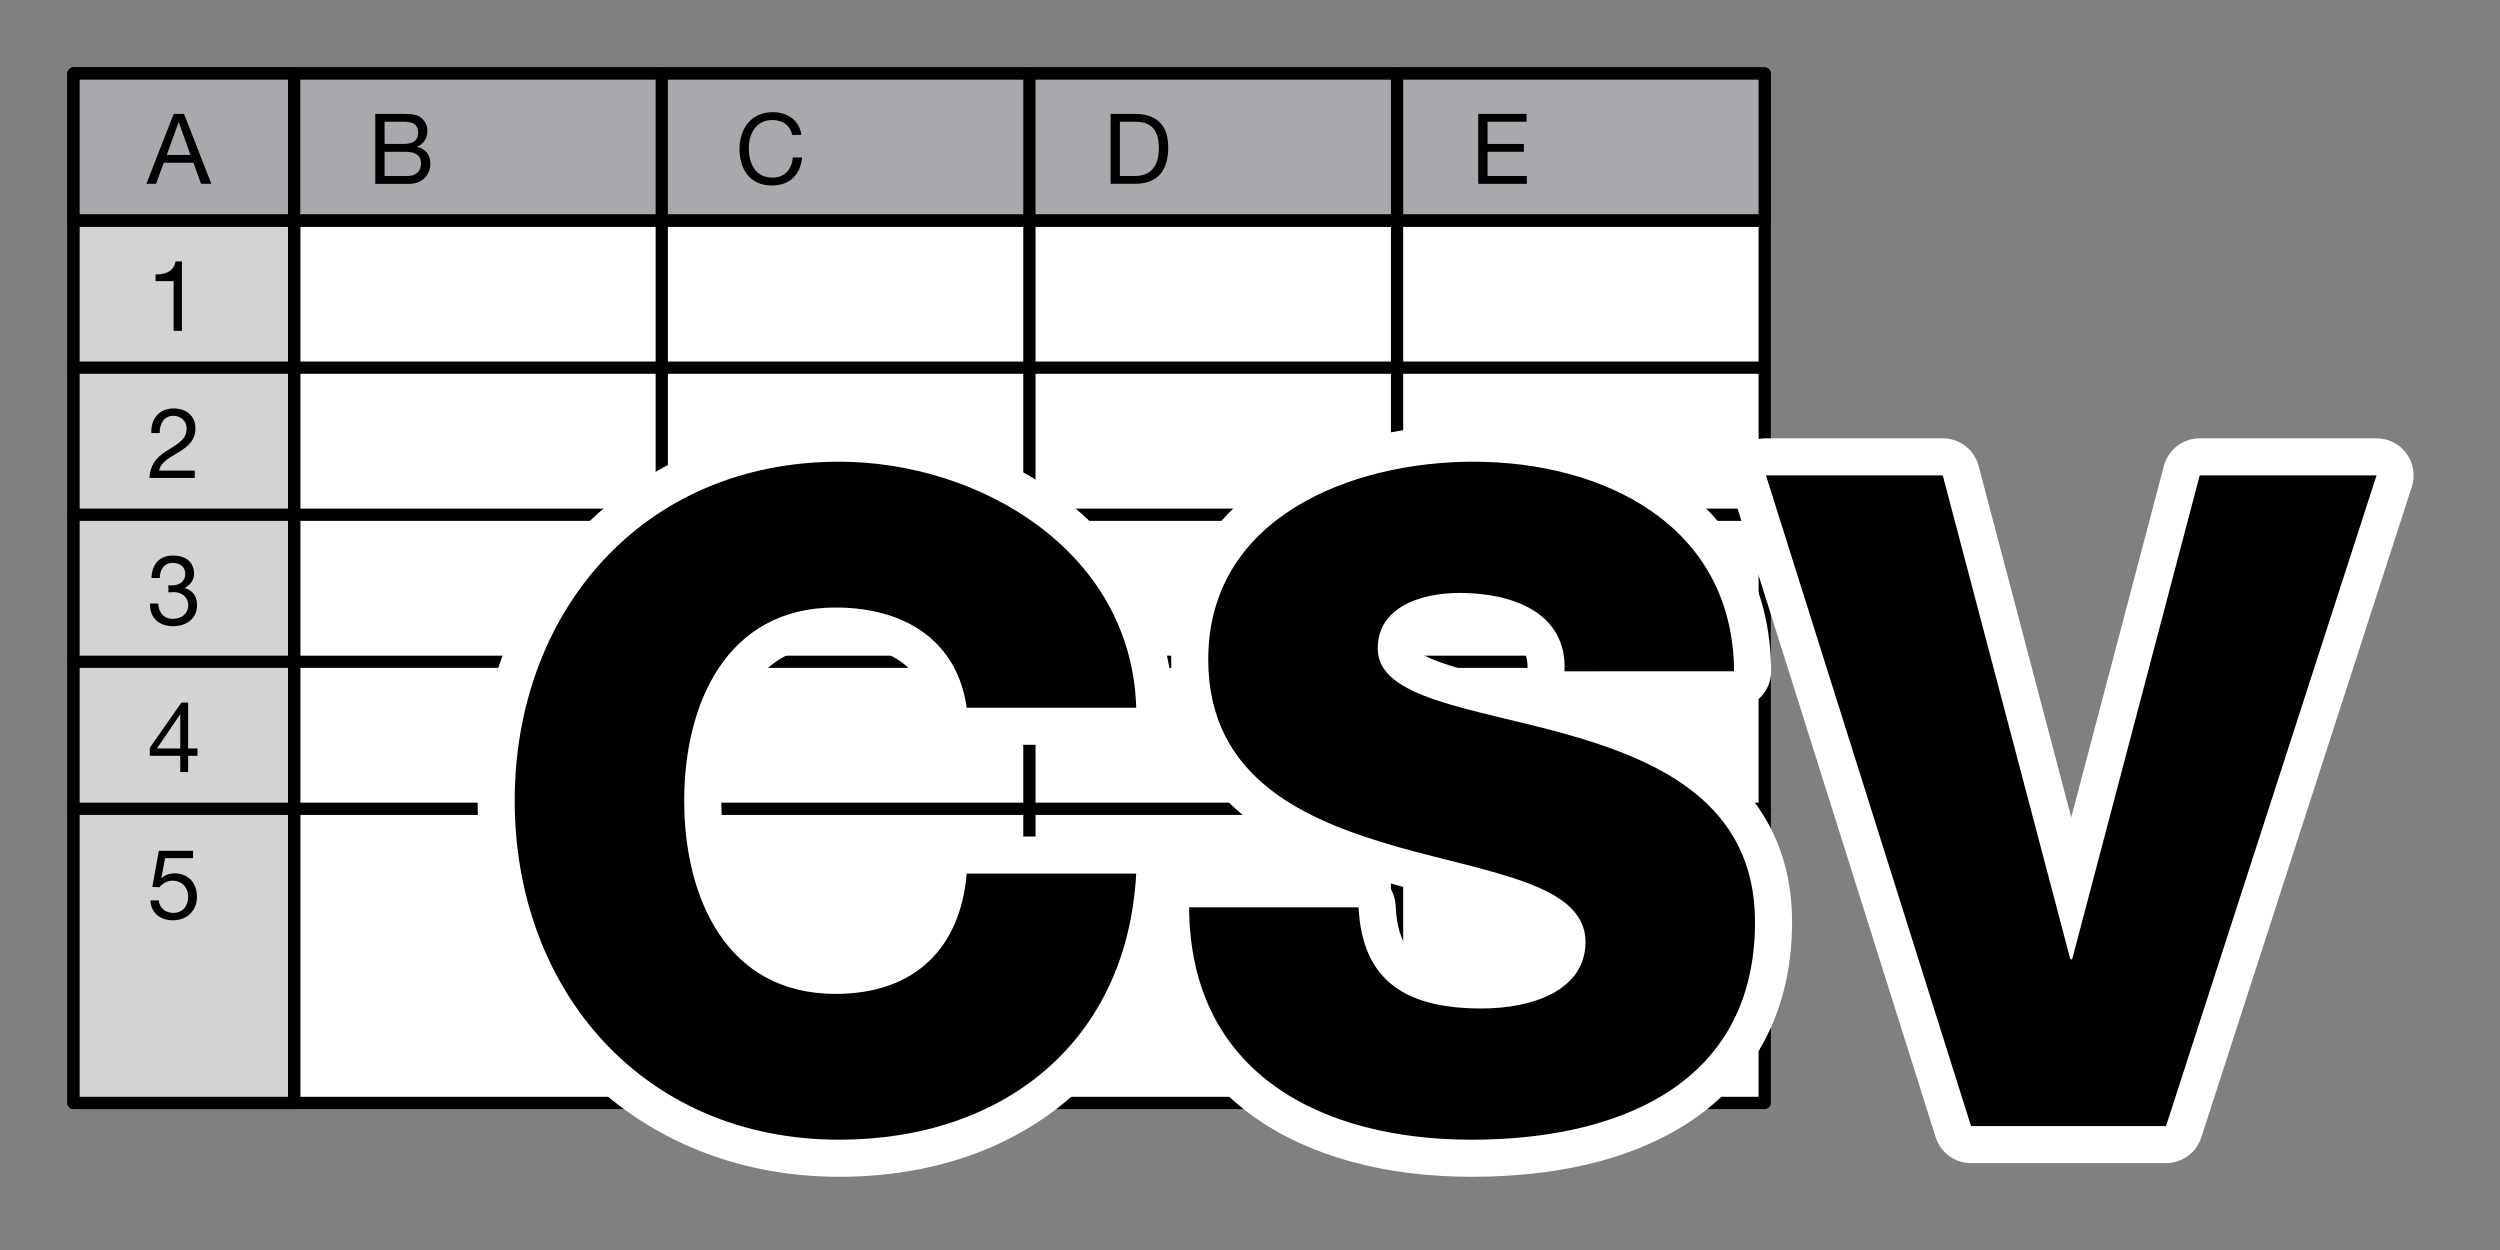 <?xml version="1.0" encoding="utf-8"?>
<!-- Generator: Adobe Illustrator 14.0.0, SVG Export Plug-In  -->
<!DOCTYPE svg PUBLIC "-//W3C//DTD SVG 1.1//EN" "http://www.w3.org/Graphics/SVG/1.1/DTD/svg11.dtd">
<svg version="1.1"
	 xmlns="http://www.w3.org/2000/svg" xmlns:xlink="http://www.w3.org/1999/xlink" xmlns:a="http://ns.adobe.com/AdobeSVGViewerExtensions/3.0/"
	 x="0px" y="0px" width="306px" height="153px" viewBox="-8.25 -8.25 306 153" enable-background="new -8.25 -8.25 306 153"
	 xml:space="preserve">
<rect x="-8.25" y="-8.25" width="306" height="153" fill="#808080" stroke="none"/>
<defs>
</defs>
<rect x="0.75" y="0.75" fill="#FFFFFF" stroke="#000000" stroke-width="1.5" stroke-linecap="round" stroke-linejoin="round" width="207" height="126"/>
<rect x="0.75" y="0.75" fill="#D1D3D4" stroke="#000000" stroke-width="1.5" stroke-linecap="round" stroke-linejoin="round" width="27" height="126"/>
<rect x="0.75" y="0.75" fill="#A7A9AC" stroke="#000000" stroke-width="1.5" stroke-linecap="round" stroke-linejoin="round" width="207" height="18"/>
<line fill="#FFFFFF" stroke="#000000" stroke-width="1.5" stroke-linecap="round" stroke-linejoin="round" x1="0.75" y1="90.75" x2="207.75" y2="90.75"/>
<line fill="#FFFFFF" stroke="#000000" stroke-width="1.5" stroke-linecap="round" stroke-linejoin="round" x1="0.75" y1="72.75" x2="207.75" y2="72.75"/>
<line fill="#FFFFFF" stroke="#000000" stroke-width="1.5" stroke-linecap="round" stroke-linejoin="round" x1="0.75" y1="54.75" x2="207.75" y2="54.75"/>
<line fill="#FFFFFF" stroke="#000000" stroke-width="1.5" stroke-linecap="round" stroke-linejoin="round" x1="0.75" y1="36.75" x2="207.75" y2="36.75"/>
<line fill="#FFFFFF" stroke="#000000" stroke-width="1.5" stroke-linecap="round" stroke-linejoin="round" x1="0.75" y1="18.75" x2="207.75" y2="18.75"/>
<line fill="#FFFFFF" stroke="#000000" stroke-width="1.5" stroke-linecap="round" stroke-linejoin="round" x1="162.75" y1="0.75" x2="162.75" y2="126.75"/>
<line fill="#FFFFFF" stroke="#000000" stroke-width="1.5" stroke-linecap="round" stroke-linejoin="round" x1="117.75" y1="0.75" x2="117.75" y2="126.75"/>
<line fill="#FFFFFF" stroke="#000000" stroke-width="1.5" stroke-linecap="round" stroke-linejoin="round" x1="72.75" y1="0.75" x2="72.75" y2="126.75"/>
<line fill="#FFFFFF" stroke="#000000" stroke-width="1.5" stroke-linecap="round" stroke-linejoin="round" x1="27.75" y1="0.75" x2="27.75" y2="126.75"/>
<path d="M13.012,5.687h1.26l3.346,8.563h-1.259l-0.936-2.578h-3.622l-0.959,2.578H9.666L13.012,5.687z M12.16,10.712h2.902
	l-1.427-3.993h-0.024L12.16,10.712z"/>
<path d="M14.02,32.25H13v-6.093h-2.207v-0.815c1.164,0,2.219-0.313,2.447-1.596h0.779V32.25z"/>
<path d="M10.277,44.757c-0.084-1.728,0.936-3.011,2.734-3.011c1.488,0,2.663,0.864,2.663,2.447c0,1.499-1.007,2.255-2.063,2.914
	c-1.066,0.648-2.182,1.188-2.387,2.243h4.366v0.899h-5.553c0.167-2.016,1.187-2.734,2.386-3.479c1.439-0.887,2.172-1.414,2.172-2.59
	c0-0.924-0.744-1.535-1.644-1.535c-1.188,0-1.69,1.092-1.655,2.11H10.277z"/>
<path d="M12.365,63.393c0.155,0.012,0.299,0.012,0.443,0.012c0.863,0,1.619-0.467,1.619-1.391c0-0.888-0.648-1.367-1.512-1.367
	c-1.115,0-1.595,0.852-1.607,1.847h-1.02c0.061-1.619,0.924-2.747,2.627-2.747c1.476,0,2.591,0.708,2.591,2.279
	c0,0.744-0.528,1.391-1.175,1.691v0.023c1.031,0.229,1.535,1.043,1.535,2.063c0,1.703-1.332,2.592-2.927,2.592
	c-1.728,0-2.866-1.02-2.831-2.771h1.02c0.036,1.104,0.648,1.871,1.812,1.871c0.995,0,1.847-0.611,1.847-1.643
	c0-1.068-0.803-1.631-1.811-1.631c-0.204,0-0.42,0.012-0.611,0.035V63.393z"/>
<path d="M14.775,83.359h1.151v0.9h-1.151v1.99h-0.959v-1.99h-3.73v-0.984l3.873-5.529h0.816V83.359z M13.816,83.359v-4.162h-0.024
	l-2.831,4.162H13.816z"/>
<path d="M15.387,96.789h-3.43l-0.456,2.447l0.024,0.023c0.371-0.42,1.007-0.611,1.583-0.611c1.511,0,2.746,0.972,2.746,2.914
	c0,1.439-0.995,2.831-2.974,2.831c-1.476,0-2.676-0.899-2.711-2.435h1.02c0.06,0.875,0.768,1.535,1.787,1.535
	c0.971,0,1.799-0.66,1.799-2.016c0-1.127-0.779-1.931-1.919-1.931c-0.647,0-1.188,0.324-1.583,0.804l-0.876-0.048l0.792-4.413h4.197
	V96.789z"/>
<path d="M37.686,5.687h3.106c0.755,0,1.751,0,2.267,0.312c0.563,0.336,1.008,0.947,1.008,1.787c0,0.912-0.48,1.596-1.271,1.92v0.023
	c1.055,0.216,1.631,1.008,1.631,2.063c0,1.26-0.899,2.459-2.603,2.459h-4.138V5.687z M38.824,9.369h2.279
	c1.295,0,1.823-0.469,1.823-1.367c0-1.188-0.84-1.355-1.823-1.355h-2.279V9.369z M38.824,13.291h2.855
	c0.982,0,1.607-0.6,1.607-1.535c0-1.115-0.9-1.428-1.859-1.428h-2.604V13.291z"/>
<path d="M88.706,8.266c-0.239-1.211-1.212-1.823-2.398-1.823c-2.039,0-2.902,1.679-2.902,3.466c0,1.955,0.863,3.586,2.914,3.586
	c1.499,0,2.362-1.055,2.471-2.471h1.14c-0.216,2.135-1.547,3.431-3.706,3.431c-2.663,0-3.958-1.968-3.958-4.462
	c0-2.482,1.416-4.51,4.054-4.51c1.787,0,3.263,0.96,3.526,2.783H88.706z"/>
<path d="M127.686,5.687h2.938c2.638,0,4.114,1.319,4.114,4.078c0,2.866-1.26,4.485-4.114,4.485h-2.938V5.687z M128.824,13.291h1.896
	c0.78,0,2.878-0.217,2.878-3.371c0-2.039-0.755-3.273-2.854-3.273h-1.92V13.291z"/>
<path d="M172.686,5.687h5.912v0.96h-4.773v2.723h4.45v0.959h-4.45v2.963h4.811v0.959h-5.949V5.687z"/>
<g>
	<path d="M94.459,133.519c-24.324,0-41.978-18.404-41.978-43.763c0-25.357,17.654-43.762,41.978-43.762
		c18.528,0,38.043,12.089,38.631,32.319c0.018,0.612-0.213,1.206-0.641,1.646c-0.427,0.439-1.014,0.688-1.627,0.688h-20.747
		c-1.132,0-2.091-0.835-2.247-1.956c-0.911-6.555-5.946-10.313-13.814-10.313c-15.076,0-16.248,16.363-16.248,21.378
		c0,5.016,1.171,21.379,16.248,21.379c8.323,0,13.095-4.374,13.801-12.647c0.1-1.175,1.083-2.076,2.261-2.076h20.747
		c0.623,0,1.219,0.256,1.647,0.708c0.428,0.453,0.652,1.062,0.618,1.684C131.942,119.892,116.779,133.519,94.459,133.519
		L94.459,133.519z"/>
	<path fill="#FFFFFF" d="M94.459,48.263c17.178,0,35.806,10.931,36.363,30.116h-20.747c-1.116-8.031-7.361-12.27-16.062-12.27
		c-13.385,0-18.517,11.823-18.517,23.646c0,11.824,5.132,23.647,18.517,23.647c9.703,0,15.281-5.576,16.062-14.724h20.747
		c-1.115,20.523-16.174,32.57-36.363,32.57c-24.093,0-39.709-18.403-39.709-41.494C54.75,66.666,70.366,48.263,94.459,48.263
		 M94.459,43.725c-25.638,0-44.247,19.359-44.247,46.031c0,26.673,18.608,46.032,44.247,46.032c11.207,0,20.995-3.354,28.308-9.699
		c7.628-6.619,11.98-16.012,12.586-27.163c0.068-1.244-0.379-2.462-1.236-3.366c-0.857-0.905-2.048-1.418-3.294-1.418h-20.747
		c-2.356,0-4.321,1.805-4.521,4.152c-0.599,7.015-4.481,10.571-11.541,10.571c-12.971,0-13.979-14.626-13.979-19.109
		c0-4.482,1.008-19.108,13.979-19.108c4.747,0,10.607,1.449,11.567,8.356c0.312,2.243,2.23,3.912,4.495,3.912h20.747
		c1.227,0,2.4-0.496,3.255-1.375c0.854-0.88,1.316-2.068,1.281-3.294C134.73,56.638,114.07,43.725,94.459,43.725L94.459,43.725z"/>
</g>
<g>
	<path d="M171.873,133.519c-22.968,0-36.742-11.477-36.847-30.699c-0.003-0.604,0.234-1.185,0.66-1.612
		c0.426-0.429,1.005-0.669,1.609-0.669h20.746c1.211,0,2.208,0.951,2.267,2.16c0.346,7.26,4.053,10.222,12.792,10.222
		c1.744,0,10.447-0.283,10.447-5.874c0-4.002-6.978-5.763-15.056-7.802c-2.001-0.505-4.069-1.027-6.157-1.615
		c-12.349-3.512-24.966-9.245-24.966-25.162c0-18.287,17.441-26.473,34.728-26.473c16.921,0,34.05,8.629,34.171,27.908
		c0.004,0.604-0.233,1.186-0.659,1.614c-0.426,0.428-1.005,0.669-1.609,0.669H183.25c-0.62,0-1.213-0.253-1.641-0.701
		c-0.429-0.448-0.654-1.053-0.626-1.672c0.085-1.841-0.395-3.281-1.466-4.403c-1.709-1.79-5.024-2.815-9.096-2.815
		c-1.823,0-7.771,0.327-7.771,4.535c0,3.047,6.851,4.695,14.103,6.44c2.376,0.571,4.832,1.162,7.329,1.858
		c11.525,3.247,24.748,9.04,24.748,25.164C208.831,122.976,195.36,133.519,171.873,133.519L171.873,133.519z"/>
	<path fill="#FFFFFF" d="M172.096,48.263c15.84,0,31.789,7.696,31.902,25.654H183.25c0.334-7.251-6.47-9.592-12.828-9.592
		c-4.461,0-10.039,1.562-10.039,6.804c0,6.135,11.49,7.25,23.091,10.484c11.487,3.236,23.089,8.59,23.089,22.979
		c0,20.188-17.178,26.658-34.689,26.658c-18.293,0-34.467-8.031-34.578-28.443h20.746c0.447,9.37,6.246,12.382,15.059,12.382
		c6.246,0,12.716-2.231,12.716-8.143c0-7.027-11.378-8.366-22.866-11.601c-11.377-3.235-23.313-8.366-23.313-22.979
		C139.637,55.066,157.148,48.263,172.096,48.263 M172.096,43.725c-9.119,0-17.723,2.223-24.228,6.259
		c-8.354,5.184-12.769,12.958-12.769,22.483c0,16.295,12.659,22.764,21.57,25.802h-19.374c-1.208,0-2.366,0.481-3.217,1.338
		s-1.327,2.018-1.32,3.225c0.06,10.938,4.334,19.768,12.36,25.536c6.754,4.854,16.006,7.421,26.755,7.421
		c24.563,0,39.227-11.662,39.227-31.196c0-16.865-13.761-23.321-22.357-26.137h15.256c1.208,0,2.367-0.482,3.219-1.34
		s1.326-2.019,1.318-3.227C208.404,53.052,190.139,43.725,172.096,43.725L172.096,43.725z M164.921,71.1
		c0.001-0.439,0.031-0.846,0.951-1.339c1.05-0.562,2.751-0.898,4.55-0.898c3.404,0,6.191,0.79,7.455,2.114
		c0.429,0.449,0.912,1.166,0.84,2.731c-0.033,0.729,0.11,1.448,0.408,2.1c-0.618-0.15-1.232-0.298-1.841-0.444
		C173.024,74.338,165.923,72.63,164.921,71.1L164.921,71.1z M173.1,110.65c-8.482,0-10.282-2.955-10.526-8.061
		c-0.053-1.114-0.506-2.12-1.215-2.88c0.119,0.034,0.235,0.067,0.35,0.1c2.128,0.6,4.213,1.126,6.228,1.635
		c5.631,1.421,13.342,3.367,13.342,5.602C181.277,109.897,175.929,110.65,173.1,110.65L173.1,110.65z"/>
</g>
<g>
	<path d="M233.002,131.847c-0.99,0-1.866-0.643-2.164-1.587L205.74,50.618c-0.217-0.689-0.093-1.441,0.335-2.024
		c0.427-0.583,1.106-0.927,1.829-0.927h21.64c1.03,0,1.932,0.694,2.193,1.69l13.534,51.333l13.533-51.333
		c0.262-0.996,1.163-1.69,2.193-1.69h21.641c0.726,0,1.407,0.347,1.835,0.934c0.427,0.587,0.547,1.343,0.323,2.033l-25.767,79.643
		c-0.303,0.937-1.174,1.57-2.158,1.57H233.002z"/>
	<path fill="#FFFFFF" d="M282.639,49.936l-25.767,79.643h-23.87l-25.098-79.643h21.64l15.615,59.229h0.224l15.615-59.229H282.639
		 M282.639,45.398h-21.641c-2.061,0-3.862,1.388-4.388,3.381L245.271,91.79l-11.34-43.011c-0.525-1.993-2.327-3.381-4.388-3.381
		h-21.64c-1.445,0-2.805,0.688-3.659,1.854s-1.104,2.669-0.669,4.047l25.098,79.643c0.596,1.889,2.348,3.174,4.328,3.174h23.87
		c1.968,0,3.712-1.269,4.317-3.142l25.767-79.642c0.446-1.381,0.206-2.893-0.648-4.066C285.454,46.092,284.09,45.398,282.639,45.398
		L282.639,45.398z"/>
</g>
</svg>
